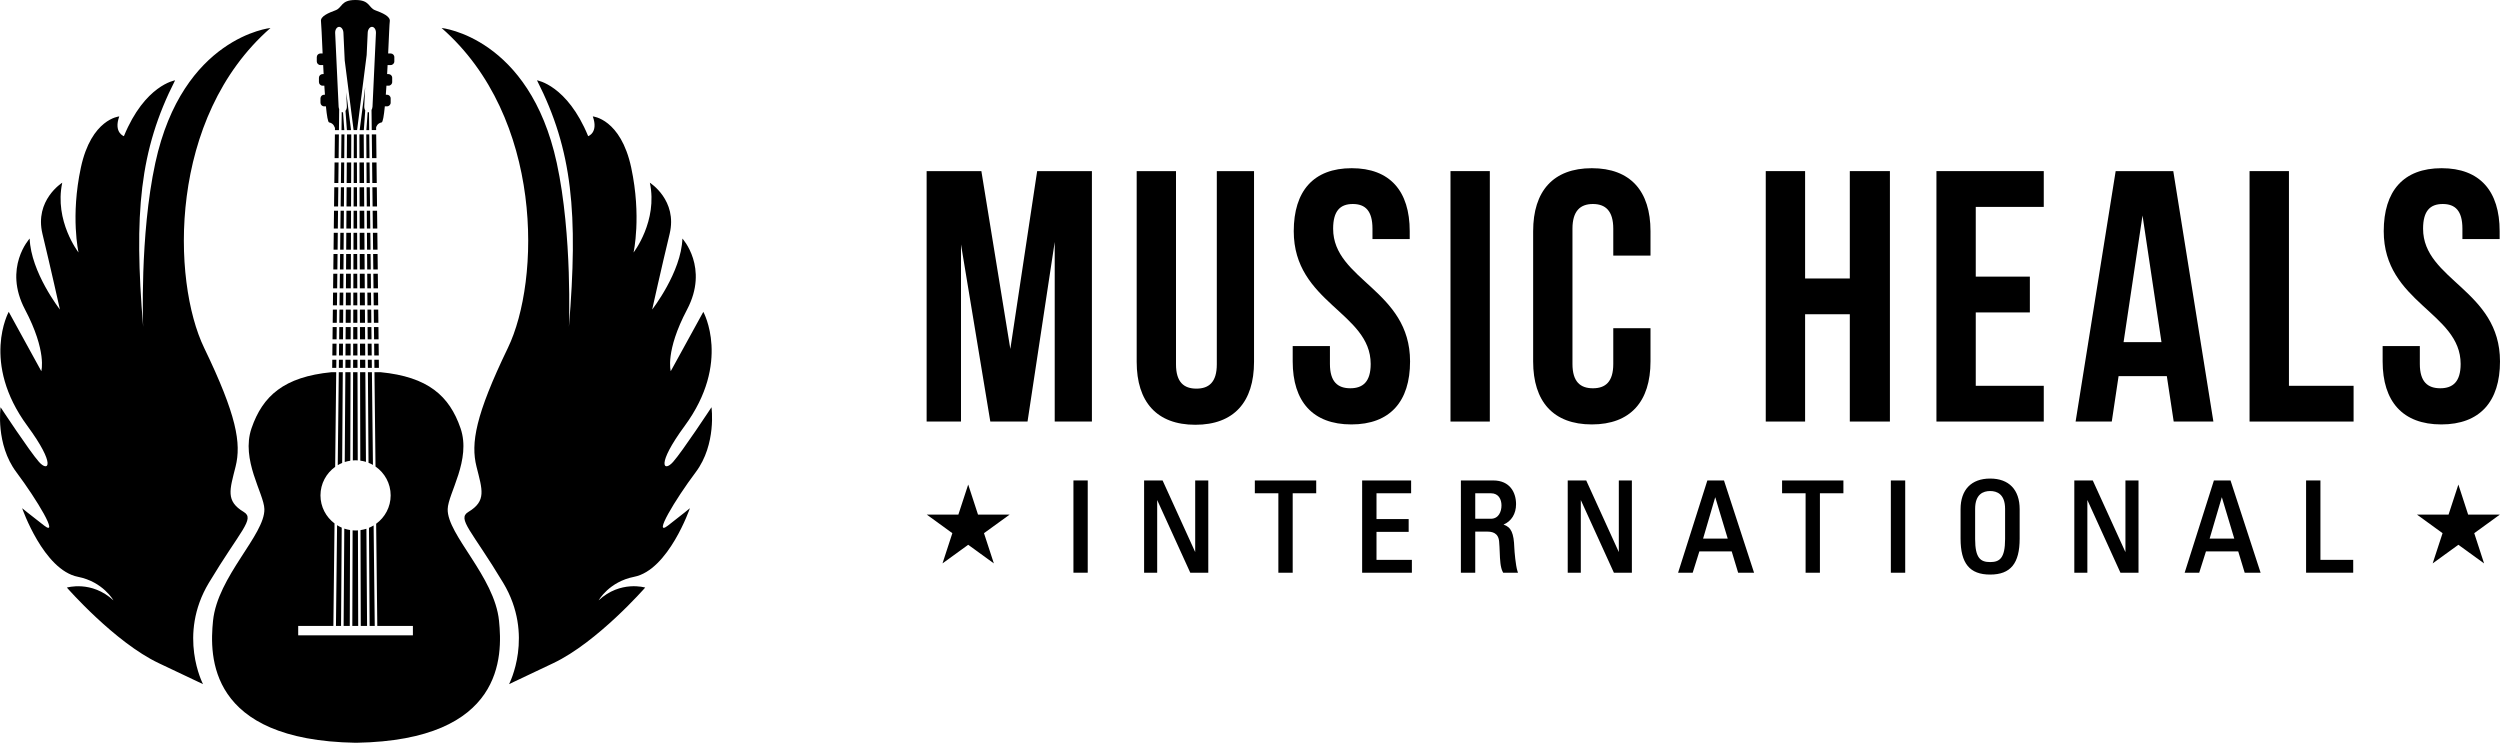 <?xml version="1.0" encoding="utf-8"?>
<!-- Generator: Adobe Illustrator 16.0.0, SVG Export Plug-In . SVG Version: 6.00 Build 0)  -->
<!DOCTYPE svg PUBLIC "-//W3C//DTD SVG 1.1//EN" "http://www.w3.org/Graphics/SVG/1.1/DTD/svg11.dtd">
<svg version="1.1" id="Layer_1" xmlns="http://www.w3.org/2000/svg" xmlns:xlink="http://www.w3.org/1999/xlink" x="0px" y="0px"
	 width="285.527px" height="84.833px" viewBox="0 0 285.527 84.833" enable-background="new 0 0 285.527 84.833"
	 xml:space="preserve">
<path d="M39.481,36.868l0.011-1.506h0.567l-0.005,1.506H39.481z M40.06,34.871l0.004-1.452h-0.559l-0.01,1.452H40.06z
	 M40.048,38.759l0.005-1.401h-0.574l-0.01,1.401H40.048z M41.105,35.362l0.003,1.506h0.58l-0.01-1.506H41.105z M41.691,37.358H41.11
	l0.004,1.401h0.587L41.691,37.358z M40.072,30.775l0.006-1.768h-0.543l-0.012,1.768H40.072z M40.384,24.069l-0.006,2.032h0.408
	l-0.006-2.032H40.384z M40.376,26.59l-0.006,1.926h0.422l-0.005-1.926H40.376z M40.065,32.928l0.006-1.663h-0.55l-0.012,1.663
	H40.065z M39.556,26.101h0.531l0.006-2.032h-0.524L39.556,26.101z M40.079,28.516l0.006-1.926h-0.533l-0.013,1.926H40.079z
	 M41.087,29.007l0.005,1.768h0.555l-0.012-1.768H41.087z M38.905,23.579h0.374l0.015-2.189H38.93L38.905,23.579z M39.23,30.775
	l0.012-1.768h-0.397l-0.021,1.768H39.23z M39.262,26.101l0.014-2.032h-0.377l-0.022,2.032H39.262z M39.245,28.516l0.014-1.926
	h-0.388l-0.021,1.926H39.245z M41.094,31.265l0.004,1.663h0.563l-0.012-1.663H41.094z M39.202,34.871l0.01-1.452h-0.417
	l-0.016,1.452H39.202z M39.216,32.928l0.011-1.663h-0.408l-0.018,1.663H39.216z M41.073,24.069l0.006,2.032h0.535l-0.013-2.032
	H41.073z M39.573,23.579h0.522l0.007-2.189h-0.514L39.573,23.579z M40.369,29.007l-0.006,1.768h0.436l-0.005-1.768H40.369z
	 M41.08,26.59l0.006,1.926h0.545l-0.013-1.926H41.08z M40.385,23.579h0.394l-0.007-2.189h-0.38L40.385,23.579z M41.066,21.39
	l0.006,2.189h0.526l-0.015-2.189H41.066z M40.362,31.265l-0.006,1.663h0.449L40.8,31.265H40.362z M42.143,12.809
	c-0.035,0.009-0.066,0.026-0.101,0.024c-0.019,0-0.032-0.013-0.05-0.017l-0.149,2.043h0.322L42.143,12.809z M39.177,12.833
	c-0.053,0.003-0.103-0.015-0.151-0.036l-0.023,2.062h0.322L39.177,12.833L39.177,12.833z M41.715,12.61
	c-0.076-0.126-0.12-0.296-0.112-0.481l0.103-2.188l-0.628,4.918h0.474L41.715,12.61z M39.615,12.129
	c0.009,0.215-0.055,0.402-0.156,0.532l0.161,2.198h0.473l-0.552-4.314L39.615,12.129z M38.217,18.064h0.458l0.03-2.714h-0.457
	L38.217,18.064z M39.189,36.868l0.01-1.506h-0.426l-0.016,1.506H39.189z M42.997,18.064l-0.031-2.714h-0.503l0.03,2.714H42.997z
	 M41.057,18.064h0.503l-0.019-2.714h-0.492L41.057,18.064z M38.967,18.064h0.35l0.019-2.714h-0.339L38.967,18.064z M39.61,18.064
	h0.501l0.009-2.714h-0.491L39.61,18.064z M40.402,18.064h0.362l-0.008-2.714H40.41L40.402,18.064z M41.851,18.064h0.35l-0.03-2.714
	h-0.339L41.851,18.064z M38.669,18.553h-0.458l-0.027,2.346h0.459L38.669,18.553z M40.344,37.358l-0.005,1.401h0.481l-0.004-1.401
	H40.344z M40.338,39.249l-0.005,1.347h0.492l-0.003-1.347H40.338z M40.829,42.016l-0.002-0.927h-0.495l-0.003,0.927H40.829z
	 M40.355,33.419l-0.004,1.452h0.459l-0.004-1.452H40.355z M40.815,36.868l-0.003-1.506H40.35l-0.005,1.506H40.815z M42.762,42.016
	h0.513l-0.01-0.927h-0.514L42.762,42.016z M36.598,7.431h0.312c0.018,0.342,0.035,0.687,0.054,1.032h-0.12
	c-0.231,0-0.418,0.188-0.418,0.417v0.49c0,0.23,0.187,0.418,0.418,0.418h0.198c0.022,0.354,0.046,0.699,0.07,1.03h-0.093
	c-0.231,0-0.418,0.188-0.418,0.418v0.493c0,0.229,0.187,0.417,0.418,0.417h0.205c0.106,1.08,0.227,1.81,0.364,1.835
	c0.54,0.097,0.637,0.587,0.637,0.587h0.032l-0.003,0.291h0.457l0.026-2.393c-0.034-0.088-0.059-0.186-0.064-0.294l-0.394-8.397
	c-0.019-0.378,0.181-0.693,0.439-0.708c0.26-0.01,0.483,0.286,0.503,0.662l0.149,3.173l1.016,7.957h0.397l1.094-8.576l0.12-2.554
	c0.017-0.376,0.243-0.672,0.502-0.662c0.261,0.015,0.454,0.33,0.438,0.708l-0.392,8.397c-0.008,0.149-0.053,0.277-0.113,0.387
	l0.025,2.3h0.503l-0.004-0.303c0.015-0.062,0.134-0.485,0.632-0.575c0.137-0.025,0.258-0.755,0.364-1.835H44.2
	c0.231,0,0.418-0.188,0.418-0.417v-0.493c0-0.23-0.187-0.418-0.418-0.418h-0.136c0.025-0.331,0.048-0.676,0.071-1.03h0.239
	c0.231,0,0.418-0.188,0.418-0.418V8.88c0-0.229-0.187-0.417-0.418-0.417h-0.161c0.019-0.345,0.037-0.69,0.055-1.032h0.352
	c0.23,0,0.417-0.188,0.417-0.418v-0.49c0-0.229-0.187-0.417-0.417-0.417h-0.288c0.089-1.899,0.149-3.45,0.186-3.662
	c0.095-0.587-0.881-0.978-1.663-1.271C42.072,0.88,42.261,0,40.602,0h-0.027c-1.658,0-1.47,0.88-2.25,1.173
	c-0.784,0.293-1.761,0.684-1.664,1.271c0.035,0.212,0.097,1.763,0.185,3.662h-0.248c-0.23,0-0.418,0.188-0.418,0.417v0.49
	C36.18,7.243,36.368,7.431,36.598,7.431 M41.1,33.419l0.004,1.452h0.571l-0.011-1.452H41.1z M40.88,60.575
	c-0.09,0.006-0.181,0.014-0.273,0.014c-0.113,0-0.223-0.008-0.335-0.018l-0.033,10.916h0.671L40.88,60.575z M39.981,60.534
	c-0.227-0.035-0.448-0.09-0.66-0.162l-0.076,11.115h0.702L39.981,60.534z M39.079,52.874l0.07-10.367h-0.456l-0.119,10.621
	C38.736,53.032,38.903,52.946,39.079,52.874 M38.952,71.487l0.076-11.224c-0.184-0.08-0.361-0.177-0.53-0.281l-0.129,11.505H38.952z
	 M41.848,60.39c-0.217,0.069-0.443,0.12-0.674,0.153l0.03,10.943h0.72L41.848,60.39z M42.018,42.506l0.071,10.349
	c0.175,0.069,0.343,0.151,0.505,0.243l-0.118-10.592H42.018z M42.671,60.011c-0.17,0.103-0.346,0.194-0.531,0.272l0.076,11.203H42.8
	L42.671,60.011z M38.458,37.358h-0.465l-0.016,1.401h0.465L38.458,37.358z M39.159,41.089h-0.45l-0.01,0.927h0.454L39.159,41.089z
	 M39.176,38.759l0.01-1.401h-0.435l-0.016,1.401H39.176z M38.48,35.362h-0.463l-0.018,1.506h0.465L38.48,35.362z M38.416,41.089
	H37.95l-0.011,0.927h0.467L38.416,41.089z M38.438,39.249h-0.466l-0.016,1.347h0.466L38.438,39.249z M56.994,70.901
	c-0.51-5.06-5.939-9.826-5.863-12.759c0.042-1.772,2.713-5.62,1.466-9.237c-1.267-3.675-3.691-5.869-9.148-6.398h-0.682
	l0.121,10.775c1.045,0.725,1.73,1.93,1.73,3.295c0,1.334-0.654,2.514-1.657,3.242l0.131,11.668h4.066v1.075H34.057v-1.075h4.018
	l0.132-11.705c-0.974-0.731-1.606-1.894-1.606-3.205c0-1.343,0.664-2.529,1.678-3.256L38.4,42.506h-0.52
	c-5.457,0.529-7.884,2.723-9.15,6.398c-1.248,3.617,1.422,7.465,1.465,9.237c0.076,2.933-5.351,7.699-5.865,12.759
	c-0.406,4.014-0.587,13.639,16.277,13.932h0.105C57.58,84.54,57.404,74.915,56.994,70.901 M42.008,41.089l0.007,0.927h0.455
	l-0.011-0.927H42.008z M42.583,26.101h0.508l-0.024-2.032h-0.506L42.583,26.101z M42.61,28.516h0.509l-0.022-1.926h-0.508
	L42.61,28.516z M42.555,23.579h0.507l-0.026-2.189H42.53L42.555,23.579z M38.526,31.265h-0.462l-0.02,1.663h0.464L38.526,31.265z
	 M42.524,20.899h0.506l-0.027-2.346h-0.504L42.524,20.899z M42.636,30.775h0.509l-0.021-1.768h-0.509L42.636,30.775z M42.725,38.759
	h0.513l-0.016-1.401h-0.513L42.725,38.759z M42.745,40.596h0.515l-0.017-1.347h-0.512L42.745,40.596z M42.659,32.928h0.511
	l-0.02-1.663h-0.509L42.659,32.928z M42.682,34.871h0.51l-0.016-1.452h-0.511L42.682,34.871z M42.704,36.868h0.512l-0.018-1.506
	h-0.511L42.704,36.868z M38.503,33.419h-0.464l-0.017,1.452h0.464L38.503,33.419z M41.941,31.265l0.011,1.663h0.416l-0.018-1.663
	H41.941z M40.005,52.62l0.031-10.113h-0.593l-0.07,10.259C39.577,52.7,39.789,52.653,40.005,52.62 M40.038,42.016l0.003-0.927
	h-0.588l-0.007,0.927H40.038z M41.909,26.59l0.013,1.926h0.396l-0.021-1.926H41.909z M38.552,29.007H38.09l-0.021,1.768h0.463
	L38.552,29.007z M41.926,29.007l0.012,1.768h0.406l-0.02-1.768H41.926z M41.956,33.419l0.01,1.452h0.424l-0.017-1.452H41.956z
	 M41.115,39.249l0.004,1.347h0.594l-0.009-1.347H41.115z M42.439,39.249h-0.444l0.01,1.347h0.449L42.439,39.249z M41.12,41.089
	l0.003,0.927h0.6l-0.006-0.927H41.12z M41.969,35.362l0.011,1.506h0.432l-0.016-1.506H41.969z M40.858,52.583l-0.027-10.076h-0.503
	l-0.031,10.078c0.102-0.008,0.206-0.016,0.31-0.016C40.692,52.569,40.775,52.577,40.858,52.583 M41.982,37.358l0.01,1.401h0.442
	l-0.017-1.401H41.982z M38.579,26.59h-0.461l-0.022,1.926h0.462L38.579,26.59z M38.936,20.899h0.362l0.016-2.346h-0.352
	L38.936,20.899z M40.394,20.899h0.378l-0.007-2.346H40.4L40.394,20.899z M38.638,21.39h-0.46l-0.026,2.189h0.461L38.638,21.39z
	 M39.591,20.899h0.512l0.007-2.346h-0.503L39.591,20.899z M38.607,24.069h-0.46l-0.024,2.032h0.462L38.607,24.069z M40.047,39.249
	h-0.581l-0.01,1.347h0.586L40.047,39.249z M41.727,42.506h-0.603l0.028,10.104c0.221,0.03,0.437,0.074,0.644,0.139L41.727,42.506z
	 M41.892,24.069l0.013,2.032h0.386l-0.022-2.032H41.892z M39.163,40.596l0.009-1.347H38.73l-0.015,1.347H39.163z M41.064,20.899
	h0.515l-0.015-2.346h-0.506L41.064,20.899z M41.855,18.553l0.015,2.346h0.363l-0.026-2.346H41.855z M41.873,21.39l0.016,2.189h0.374
	l-0.025-2.189H41.873z M12.955,68.569c-2.496-2.314-5.316-1.461-5.316-1.461s5.45,6.243,10.498,8.635l5.051,2.394
	c0,0-2.924-5.584,0.662-11.563c3.589-5.978,5.315-7.306,3.987-8.104c-2.094-1.255-1.595-2.522-0.931-5.181
	c0.663-2.658,0.132-5.846-3.587-13.551c-3.717-7.708-4.12-26.311,7.573-36.541c0,0-10.03,1.023-13.154,15.414
	c-1.805,8.319-1.389,18.717-1.389,18.717c-1.065-12.948-0.416-20.172,3.648-28.154c0,0-3.454,0.532-5.846,6.379
	c0,0-1.196-0.399-0.532-2.257c0,0-3.188,0.264-4.383,5.845C8.038,24.72,8.97,28.838,8.97,28.838s-2.792-3.586-1.861-7.971
	c0,0-3.189,1.994-2.26,5.847c0.932,3.853,1.994,8.636,1.994,8.636s-3.321-4.253-3.454-8.106c0,0-3.056,3.322-0.531,8.106
	c2.521,4.784,1.859,7.042,1.859,7.042l-3.72-6.777c0,0-3.196,5.784,2.125,13.021c3.321,4.519,2.392,5.315,1.33,4.12
	c-1.063-1.196-4.387-6.245-4.387-6.245s-0.592,4.222,1.8,7.411c2.389,3.189,4.913,7.441,3.189,6.113
	c-1.727-1.328-2.526-1.994-2.526-1.994s2.447,7.068,6.379,7.838C11.774,66.444,12.955,68.569,12.955,68.569 M72.418,65.879
	c3.935-0.77,6.378-7.838,6.378-7.838S78,58.708,76.274,60.036c-1.728,1.328,0.795-2.924,3.189-6.113
	c2.392-3.189,1.796-7.411,1.796-7.411s-3.32,5.049-4.386,6.245c-1.06,1.195-1.988,0.398,1.33-4.12
	c5.321-7.237,2.125-13.021,2.125-13.021l-3.721,6.777c0,0-0.662-2.258,1.865-7.042c2.519-4.784-0.533-8.106-0.533-8.106
	c-0.132,3.853-3.454,8.106-3.454,8.106s1.062-4.783,1.994-8.636c0.927-3.853-2.258-5.847-2.258-5.847
	c0.928,4.385-1.863,7.971-1.863,7.971s0.928-4.118-0.267-9.699c-1.198-5.581-4.387-5.845-4.387-5.845
	c0.666,1.858-0.529,2.257-0.529,2.257c-2.396-5.847-5.844-6.379-5.844-6.379c4.061,7.982,4.71,15.206,3.645,28.154
	c0,0,0.416-10.398-1.387-18.717C60.465,4.218,50.432,3.195,50.432,3.195c11.69,10.23,11.295,28.833,7.574,36.541
	c-3.721,7.706-4.249,10.893-3.586,13.551s1.164,3.926-0.928,5.181c-1.331,0.799,0.394,2.127,3.983,8.104
	c3.589,5.979,0.665,11.563,0.665,11.563l5.049-2.394c5.049-2.392,10.499-8.635,10.499-8.635s-2.822-0.854-5.318,1.461
	C68.37,68.569,69.553,66.444,72.418,65.879"/>
<polygon points="115.391,39.854 118.455,19.542 124.708,19.542 124.708,48.146 120.46,48.146 120.46,27.633 117.355,48.146 
	113.104,48.146 109.756,27.916 109.756,48.146 105.831,48.146 105.831,19.542 112.083,19.542 "/>
<path d="M134.312,19.542v22.067c0,2.042,0.903,2.776,2.329,2.776c1.433,0,2.332-0.734,2.332-2.776V19.542h4.251v21.781
	c0,4.578-2.287,7.191-6.703,7.191c-4.411,0-6.699-2.613-6.699-7.191V19.542H134.312z"/>
<path d="M154.38,19.21c4.374,0,6.625,2.616,6.625,7.196v0.898h-4.254v-1.182c0-2.045-0.815-2.823-2.249-2.823
	c-1.43,0-2.244,0.778-2.244,2.823c0,5.882,8.786,6.984,8.786,15.158c0,4.573-2.29,7.194-6.704,7.194c-4.409,0-6.7-2.621-6.7-7.194
	v-1.753h4.252v2.038c0,2.046,0.894,2.778,2.327,2.778c1.432,0,2.328-0.732,2.328-2.778c0-5.883-8.787-6.987-8.787-15.159
	C147.76,21.827,150.009,19.21,154.38,19.21"/>
<rect x="165.662" y="19.542" width="4.492" height="28.604"/>
<path d="M188.505,37.482v3.798c0,4.573-2.286,7.194-6.703,7.194c-4.411,0-6.7-2.621-6.7-7.194V26.407c0-4.58,2.289-7.196,6.7-7.196
	c4.417,0,6.703,2.616,6.703,7.196v2.783h-4.252v-3.067c0-2.045-0.894-2.823-2.328-2.823c-1.428,0-2.333,0.778-2.333,2.823v15.443
	c0,2.046,0.905,2.779,2.333,2.779c1.435,0,2.328-0.732,2.328-2.779v-4.083H188.505z"/>
<polygon points="206.162,48.145 201.668,48.145 201.668,19.542 206.162,19.542 206.162,31.806 211.268,31.806 211.268,19.542 
	215.848,19.542 215.848,48.145 211.268,48.145 211.268,35.89 206.162,35.89 "/>
<polygon points="225.653,31.593 231.832,31.593 231.832,35.683 225.653,35.683 225.653,44.063 233.42,44.063 233.42,48.145 
	221.162,48.145 221.162,19.542 233.42,19.542 233.42,23.631 225.653,23.631 "/>
<path d="M252.793,48.145h-4.533l-0.785-5.188h-5.51l-0.777,5.188h-4.131l4.576-28.603h6.579L252.793,48.145z M242.535,39.076h4.329
	l-2.165-14.465L242.535,39.076z"/>
<polygon points="256.924,19.542 261.422,19.542 261.422,44.063 268.805,44.063 268.805,48.146 256.924,48.146 "/>
<path d="M278.86,19.21c4.376,0,6.627,2.616,6.627,7.196v0.898h-4.253v-1.182c0-2.045-0.812-2.823-2.247-2.823
	c-1.433,0-2.245,0.778-2.245,2.823c0,5.882,8.785,6.984,8.785,15.158c0,4.573-2.291,7.194-6.702,7.194
	c-4.413,0-6.702-2.621-6.702-7.194v-1.753h4.248v2.038c0,2.046,0.9,2.778,2.334,2.778c1.43,0,2.327-0.732,2.327-2.778
	c0-5.883-8.784-6.987-8.784-15.159C272.248,21.827,274.485,19.21,278.86,19.21"/>
<rect x="122.762" y="55.034" width="1.3" height="10.203"/>
<path d="M124.23,65.409h-1.632V54.872h1.632V65.409z M122.932,65.071h0.964v-9.867h-0.964V65.071z"/>
<polygon points="137.832,55.035 137.832,65.237 136.049,65.237 132.02,56.393 131.996,56.393 131.996,65.237 130.838,65.237 
	130.838,55.035 132.673,55.035 136.642,63.769 136.673,63.769 136.673,55.035 "/>
<path d="M137.999,65.409h-2.057l-3.779-8.299v8.299h-1.494V54.873h2.111l3.724,8.181v-8.181h1.495V65.409z M136.16,65.071h1.504
	v-9.867h-0.823v8.738h-0.281l-0.068-0.106l-3.926-8.632h-1.561v9.867h0.817v-8.848h0.278l0.076,0.096L136.16,65.071z"/>
<polygon points="150.158,55.035 150.158,56.167 147.471,56.167 147.471,65.237 146.172,65.237 146.172,56.167 143.487,56.167 
	143.487,55.035 "/>
<path d="M147.641,65.409h-1.638v-9.072h-2.687v-1.464h7.01v1.464h-2.686V65.409z M146.335,65.071h0.969v-9.073h2.681v-0.794h-6.33
	v0.794h2.681V65.071z"/>
<polygon points="155.74,65.237 155.74,55.036 160.998,55.036 160.998,56.167 157.04,56.167 157.04,59.446 160.713,59.446 
	160.713,60.575 157.04,60.575 157.04,64.111 161.084,64.111 161.084,65.237 "/>
<path d="M161.252,65.409h-5.681V54.873h5.594v1.464h-3.954v2.944h3.674v1.461h-3.674v3.2h4.041V65.409z M155.907,65.071h5.009
	v-0.789h-4.044v-3.871h3.675v-0.798h-3.675v-3.615h3.958v-0.794h-4.923V65.071z"/>
<path d="M168.319,60.548v4.688h-1.298V55.036h3.518c1.805,0,2.445,1.271,2.445,2.545c0,1.203-0.661,2.119-1.868,2.332v0.025
	c1.179,0.186,1.601,0.581,1.67,2.631c0.013,0.438,0.151,2.037,0.353,2.668h-1.354c-0.366-0.703-0.284-2.033-0.397-3.387
	c-0.096-1.244-1.101-1.302-1.539-1.302H168.319z M168.319,59.417h1.95c0.932,0,1.388-0.807,1.388-1.695
	c0-0.738-0.366-1.555-1.371-1.555h-1.967V59.417z"/>
<path d="M173.369,65.409h-1.688l-0.051-0.092c-0.277-0.531-0.311-1.348-0.347-2.298c-0.017-0.372-0.03-0.765-0.065-1.155
	c-0.08-1.029-0.82-1.148-1.371-1.148h-1.358v4.693h-1.64V54.873h3.689c1.926,0,2.612,1.394,2.612,2.708
	c0,1.104-0.534,1.952-1.429,2.332c0.888,0.299,1.172,0.988,1.23,2.648c0.016,0.438,0.155,2.015,0.348,2.63L173.369,65.409z
	 M171.889,65.071h1.031c-0.178-0.758-0.293-2.132-0.303-2.496c-0.068-2.039-0.496-2.309-1.523-2.471l-0.142-0.02v-0.285l0.138-0.054
	c1.082-0.187,1.729-0.999,1.729-2.165c0-0.717-0.223-2.377-2.279-2.377h-3.349v9.867h0.961v-4.693h1.696
	c1.315,0,1.652,0.795,1.705,1.453c0.035,0.402,0.054,0.797,0.068,1.176C171.653,63.859,171.686,64.6,171.889,65.071 M170.27,59.586
	h-2.118v-3.589h2.135c1.136,0,1.539,0.931,1.539,1.724C171.825,58.65,171.344,59.586,170.27,59.586 M168.489,59.248h1.78
	c0.896,0,1.217-0.819,1.217-1.526c0-0.672-0.318-1.385-1.2-1.385h-1.797V59.248z"/>
<polygon points="186.21,55.035 186.21,65.237 184.436,65.237 180.404,56.393 180.376,56.393 180.376,65.237 179.217,65.237 
	179.217,55.035 181.057,55.035 185.029,63.769 185.057,63.769 185.057,55.035 "/>
<path d="M186.378,65.409h-2.055l-3.778-8.299v8.299h-1.494V54.873h2.113l3.723,8.181v-8.181h1.491V65.409z M184.54,65.071h1.505
	v-9.867h-0.818v8.738h-0.279l-0.073-0.106l-3.931-8.632h-1.559v9.867h0.823v-8.848h0.276l0.072,0.096L184.54,65.071z"/>
<path d="M195.119,55.035h1.655l3.323,10.202h-1.459l-0.732-2.43h-3.947l-0.762,2.43h-1.312L195.119,55.035z M195.907,56.239h-0.026
	l-1.599,5.439h3.269L195.907,56.239z"/>
<path d="M200.332,65.409h-1.818l-0.734-2.43h-3.695l-0.76,2.43h-1.668l3.342-10.536h1.9l0.035,0.112L200.332,65.409z
	 M198.767,65.071h1.095l-3.205-9.867h-1.418l-3.123,9.867h0.959l0.765-2.43h4.188L198.767,65.071z M197.779,61.844h-3.716
	l1.697-5.777h0.276L197.779,61.844z M194.512,61.512h2.812l-1.426-4.73L194.512,61.512z"/>
<polygon points="210.373,55.035 210.373,56.167 207.689,56.167 207.689,65.237 206.385,65.237 206.385,56.167 203.699,56.167 
	203.699,55.035 "/>
<path d="M207.855,65.409h-1.636v-9.072h-2.687v-1.464h7.005v1.464h-2.683V65.409z M206.549,65.071h0.969v-9.073h2.682v-0.794h-6.334
	v0.794h2.684V65.071z"/>
<rect x="216.125" y="55.034" width="1.305" height="10.203"/>
<path d="M217.596,65.409h-1.641V54.872h1.641V65.409z M216.293,65.071h0.965v-9.867h-0.965V65.071z"/>
<path d="M224.09,61.512v-3.354c0-2.032,1.042-3.333,3.207-3.333c2.161,0,3.2,1.301,3.2,3.333v3.354c0,2.821-1.039,3.94-3.2,3.94
	C225.132,65.453,224.09,64.333,224.09,61.512 M229.172,61.565v-3.45c0-2.134-1.471-2.2-1.875-2.2c-0.412,0-1.887,0.066-1.887,2.2
	v3.45c0,2.23,0.652,2.802,1.887,2.802C228.523,64.367,229.172,63.795,229.172,61.565"/>
<path d="M227.297,65.622c-2.337,0-3.379-1.268-3.379-4.109v-3.354c0-2.229,1.232-3.502,3.379-3.502c2.145,0,3.37,1.273,3.37,3.502
	v3.354C230.667,64.354,229.628,65.622,227.297,65.622 M227.297,54.993c-1.959,0-3.048,1.121-3.048,3.166v3.354
	c0,2.643,0.916,3.771,3.048,3.771c2.128,0,3.029-1.129,3.029-3.771v-3.354C230.326,56.114,229.249,54.993,227.297,54.993
	 M227.297,64.534c-1.48,0-2.053-0.834-2.053-2.969v-3.449c0-2.141,1.436-2.369,2.053-2.369c0.609,0,2.039,0.229,2.039,2.369v3.449
	C229.336,63.7,228.768,64.534,227.297,64.534 M227.297,56.081c-0.783,0-1.716,0.352-1.716,2.035v3.449
	c0,2.197,0.627,2.629,1.716,2.629c1.082,0,1.706-0.432,1.706-2.629v-3.449C229.003,56.432,228.074,56.081,227.297,56.081"/>
<polygon points="244.068,55.035 244.068,65.237 242.283,65.237 238.258,56.393 238.232,56.393 238.232,65.237 237.074,65.237 
	237.074,55.035 238.913,55.035 242.883,63.769 242.907,63.769 242.907,55.035 "/>
<path d="M244.241,65.409h-2.065l-3.777-8.305v8.305h-1.49V54.873h2.108l3.731,8.187v-8.187h1.493V65.409z M242.396,65.071h1.503
	v-9.867h-0.819v8.738h-0.279l-0.073-0.106l-3.931-8.632h-1.553v9.867h0.819v-8.848h0.282l0.07,0.096L242.396,65.071z"/>
<path d="M252.973,55.035h1.66l3.313,10.202H256.5l-0.742-2.43h-3.947l-0.764,2.43h-1.308L252.973,55.035z M253.772,56.239h-0.033
	l-1.603,5.439h3.267L253.772,56.239z"/>
<path d="M258.184,65.409h-1.817l-0.737-2.43h-3.686l-0.77,2.43h-1.662l3.34-10.536h1.902l0.032,0.112L258.184,65.409z
	 M256.617,65.071h1.096l-3.207-9.867H253.1l-3.133,9.867h0.961l0.763-2.43h4.196L256.617,65.071z M255.629,61.844h-3.712
	l1.696-5.777h0.275L255.629,61.844z M252.365,61.512h2.812l-1.42-4.73L252.365,61.512z"/>
<polygon points="263.551,65.237 263.551,55.036 264.845,55.036 264.845,64.111 268.593,64.111 268.593,65.237 "/>
<path d="M268.762,65.409h-5.382V54.873h1.638v9.069h3.744V65.409z M263.716,65.071h4.708v-0.789h-3.742v-9.078h-0.966V65.071z"/>
<polygon points="115.307,58.776 112.382,60.895 113.509,64.346 110.579,62.219 107.644,64.346 108.769,60.895 105.852,58.776 
	109.455,58.776 110.579,55.34 111.7,58.776 "/>
<polygon points="285.505,58.776 282.585,60.895 283.708,64.346 280.773,62.219 277.838,64.346 278.967,60.895 276.049,58.776 
	279.65,58.776 280.773,55.34 281.889,58.776 "/>
</svg>
